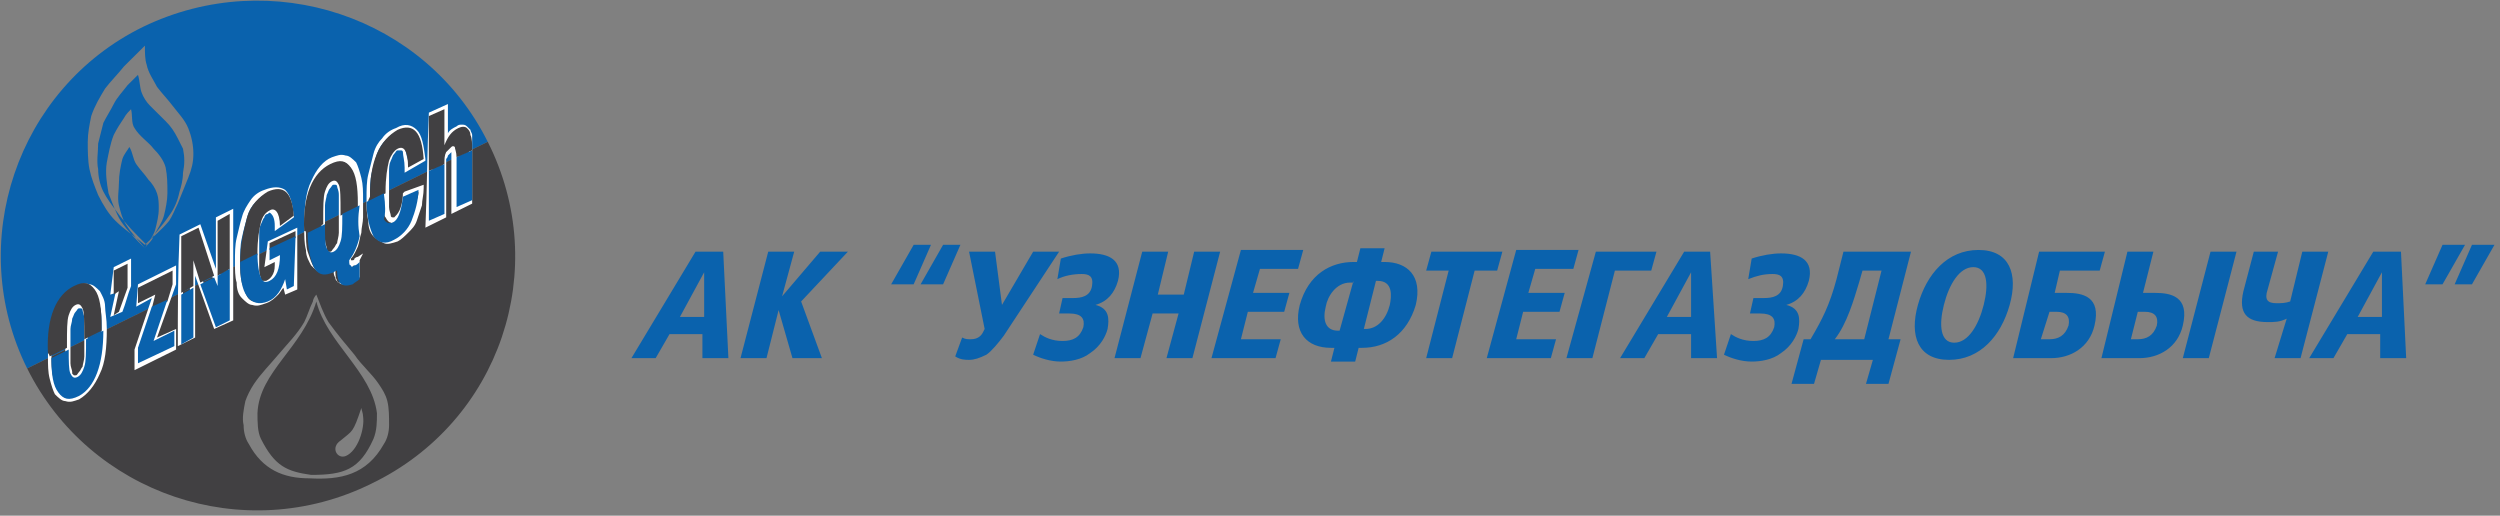 <svg width="223" height="46" viewBox="0 0 223 46" fill="none" xmlns="http://www.w3.org/2000/svg">
<rect x="0" y="0" width="223" height="46" fill="#808080" stroke="none"/>
<path fill-rule="evenodd" clip-rule="evenodd" d="M11.072 5.912C11.689 5.299 12.307 4.686 12.925 4.074C12.925 4.686 12.925 5.299 13.079 5.758C13.234 6.524 13.697 7.137 14.006 7.749C14.469 8.362 14.933 8.822 15.396 9.434C15.859 10.047 16.477 10.659 16.786 11.425C17.095 12.191 17.249 12.957 17.249 13.722C17.249 14.488 17.095 15.101 16.786 15.867C16.477 16.632 16.168 17.398 15.859 18.164C15.55 18.776 15.396 19.236 15.087 19.695C14.469 20.461 13.697 21.073 12.925 21.839C11.998 21.073 11.072 20.461 10.299 19.695C9.682 19.083 9.218 18.317 8.755 17.398C8.446 16.632 8.137 15.867 7.983 15.101C7.828 14.335 7.828 13.416 7.828 12.65C7.828 11.884 7.983 11.119 8.137 10.353C8.446 9.434 8.909 8.668 9.373 7.903C9.836 7.29 10.454 6.677 11.072 5.912ZM11.38 7.596C11.689 7.29 11.998 6.984 12.307 6.677C12.462 7.137 12.462 7.749 12.616 8.209C12.771 8.668 13.079 9.128 13.388 9.434C13.852 9.894 14.315 10.353 14.778 10.812C15.242 11.272 15.55 11.731 15.859 12.344C16.014 12.65 16.168 12.957 16.323 13.263C16.477 14.029 16.477 14.641 16.323 15.407C16.323 16.02 16.168 16.632 16.014 17.092C15.859 17.857 15.55 18.623 15.087 19.236C14.469 20.155 13.697 20.92 13.079 21.839C12.153 20.92 11.226 20.002 10.454 18.93C9.99 18.317 9.527 17.704 9.218 17.092C8.909 16.479 8.755 15.713 8.755 15.101C8.6 14.335 8.755 13.569 8.755 12.803C8.909 12.191 9.064 11.578 9.218 10.966C9.527 10.353 9.836 9.894 10.145 9.281C10.454 8.668 10.917 8.209 11.38 7.596ZM10.917 14.182C11.072 13.722 11.38 13.416 11.535 13.11C11.844 13.569 11.844 14.182 12.153 14.641C12.462 15.101 12.925 15.56 13.234 16.02C13.543 16.326 13.852 16.785 14.006 17.245C14.161 17.704 14.161 18.164 14.161 18.623C14.161 19.236 14.006 19.848 13.852 20.461C13.697 21.074 13.234 21.533 12.925 22.146C12.307 21.38 11.689 20.767 11.226 20.002C10.917 19.542 10.763 18.929 10.608 18.317C10.454 17.704 10.608 16.939 10.608 16.326C10.608 15.56 10.763 14.794 10.917 14.182ZM11.072 10.506C11.226 10.2 11.535 9.894 11.689 9.74C11.844 10.353 11.689 10.966 11.998 11.425C12.462 12.191 13.234 12.65 13.697 13.263C14.161 13.722 14.624 14.335 14.778 14.947C14.933 15.713 14.933 16.479 14.933 17.245C14.933 17.857 14.778 18.623 14.624 19.236C14.469 19.848 14.006 20.461 13.697 21.073C13.543 21.533 13.079 21.839 12.925 22.146C12.153 21.38 11.38 20.614 10.763 19.695C10.299 18.93 9.99 18.011 9.682 17.245C9.527 16.326 9.373 15.407 9.527 14.488C9.682 13.722 9.836 12.803 10.145 12.038C10.454 11.425 10.763 10.966 11.072 10.506ZM43.505 12.65L2.423 32.866C-3.137 21.686 1.496 7.903 12.771 2.389C24.199 -3.124 37.945 1.47 43.505 12.65Z" fill="#0A62AD"/>
<path fill-rule="evenodd" clip-rule="evenodd" d="M28.218 26.893C26.983 31.028 23.122 33.172 22.967 36.847C22.967 37.613 22.967 38.532 23.276 39.145C24.511 41.595 25.593 42.055 27.755 42.361C30.689 42.361 32.079 41.901 33.315 39.145C33.624 38.379 33.624 37.613 33.624 36.847C33.16 33.172 29.145 30.568 28.218 26.893ZM32.388 37.154C32.388 36.847 32.234 36.541 32.234 36.388C31.462 38.685 31.462 38.379 30.38 39.298C29.454 39.911 30.072 40.983 30.844 40.676C31.925 40.217 32.543 38.226 32.388 37.154ZM27.909 26.893C27.6 27.505 27.446 28.118 27.137 28.73C26.519 29.802 25.593 30.721 24.82 31.64C24.048 32.559 23.276 33.325 22.658 34.244C22.349 34.703 22.04 35.316 21.886 35.776C21.731 36.541 21.577 37.307 21.731 37.919C21.731 38.532 21.886 39.145 22.195 39.604C23.43 41.902 25.284 42.667 27.6 42.667C30.38 42.821 32.697 42.361 34.242 39.604C34.55 39.145 34.705 38.532 34.705 37.919C34.705 37.154 34.705 36.388 34.55 35.776C34.396 35.163 34.087 34.703 33.778 34.244C33.16 33.325 32.234 32.559 31.616 31.64C30.844 30.721 30.072 29.802 29.299 28.73C28.836 27.965 28.527 27.046 28.218 26.28C28.064 26.433 27.909 26.739 27.909 26.893ZM43.508 12.649L2.426 32.865C7.986 44.046 21.732 48.793 33.16 43.127C44.589 37.613 49.223 23.983 43.508 12.649Z" fill="#414042"/>
<path fill-rule="evenodd" clip-rule="evenodd" d="M39.954 12.957L39.8 13.263C39.8 13.263 39.8 13.263 39.8 13.11C39.954 12.957 39.954 12.957 40.109 12.957C40.263 12.957 40.418 12.804 40.418 12.804C40.572 12.804 40.726 12.957 40.726 13.11C40.726 13.263 40.727 13.263 40.881 13.416C40.881 13.569 40.881 13.723 40.881 14.029V18.164L41.807 17.704V13.416C41.807 13.11 41.807 12.804 41.807 12.65C41.807 12.344 41.807 12.191 41.807 12.038C41.807 11.885 41.808 11.732 41.653 11.732C41.653 11.579 41.499 11.579 41.499 11.579H41.344C41.19 11.579 41.19 11.579 41.035 11.732C40.726 11.885 40.572 12.038 40.418 12.191C40.109 12.344 39.954 12.65 39.954 12.957ZM39.491 10.047L38.564 10.507V19.389L39.491 18.93V14.641C39.491 14.488 39.491 14.335 39.491 14.182V10.047ZM38.255 10.047L39.954 9.281V11.885C40.109 11.579 40.417 11.425 40.726 11.272C40.881 11.119 41.035 11.119 41.19 11.119C41.344 11.119 41.499 11.119 41.653 11.272C41.808 11.425 41.808 11.425 41.962 11.579C41.962 11.732 42.117 11.885 42.117 12.038C42.117 12.191 42.117 12.344 42.117 12.65C42.117 12.957 42.117 13.11 42.117 13.569V18.164L40.263 19.083V14.182C40.263 14.029 40.263 13.723 40.263 13.723C40.263 13.569 40.263 13.569 40.263 13.569L40.109 13.723L39.954 13.876C39.954 13.876 39.954 14.029 39.8 14.182C39.8 14.335 39.8 14.488 39.8 14.795V19.389L37.946 20.308C38.101 16.785 38.101 13.416 38.255 10.047ZM37.329 17.092L36.556 17.398C36.556 18.011 36.402 18.47 36.248 18.93C36.093 19.389 35.784 19.695 35.475 19.849C35.321 20.002 35.012 20.002 34.858 19.849C34.703 19.849 34.549 19.695 34.394 19.389C34.24 19.236 34.24 18.93 34.24 18.47C34.24 18.011 34.24 17.551 34.24 16.939C34.24 16.326 34.24 15.713 34.24 15.254C34.24 14.795 34.394 14.335 34.394 14.182C34.549 13.876 34.549 13.723 34.703 13.416C34.858 13.263 35.012 13.11 35.166 12.957C35.321 12.957 35.475 12.804 35.475 12.804C35.63 12.804 35.784 12.804 35.784 12.957C35.939 12.957 35.939 13.11 36.093 13.263C36.248 13.569 36.248 13.876 36.402 14.335L37.329 13.876C37.329 12.804 37.02 12.038 36.711 11.732C36.402 11.425 35.939 11.425 35.475 11.732C35.012 11.885 34.703 12.191 34.394 12.497C34.085 12.804 33.776 13.263 33.622 13.723C33.468 14.182 33.313 14.795 33.159 15.407C33.004 16.02 33.004 16.785 33.004 17.551C33.004 18.317 33.004 18.93 33.159 19.389C33.313 19.849 33.468 20.308 33.622 20.614C33.776 20.921 34.085 21.074 34.24 21.074C34.549 21.074 34.858 21.074 35.166 20.921C35.475 20.767 35.784 20.614 35.939 20.308C36.248 20.002 36.402 19.695 36.556 19.236C36.711 18.776 36.865 18.47 37.02 18.011C37.174 17.858 37.329 17.551 37.329 17.092ZM36.093 17.092L37.792 16.479V16.785C37.792 17.398 37.638 17.858 37.638 18.317C37.483 18.776 37.329 19.236 37.174 19.695C37.02 20.155 36.711 20.461 36.402 20.767C36.093 21.074 35.784 21.38 35.475 21.533C35.012 21.686 34.549 21.839 34.24 21.686C33.931 21.533 33.622 21.38 33.313 21.074C33.004 20.767 32.85 20.308 32.85 19.695C32.695 19.083 32.695 18.47 32.695 17.704C32.695 16.939 32.695 16.173 32.85 15.56C33.004 14.948 33.159 14.335 33.313 13.723C33.468 13.11 33.776 12.65 34.085 12.344C34.394 11.885 34.858 11.579 35.321 11.425C36.093 10.966 36.711 11.119 37.174 11.579C37.638 12.038 37.792 12.957 37.946 14.182V14.335L36.093 15.407V14.948C36.093 14.335 35.939 13.876 35.939 13.569C35.939 13.569 35.939 13.416 35.784 13.416C35.784 13.416 35.784 13.416 35.63 13.416H35.475C35.321 13.416 35.321 13.569 35.166 13.723C35.012 13.876 35.012 14.029 34.858 14.335C34.703 14.642 34.703 14.948 34.703 15.407C34.703 15.867 34.703 16.479 34.703 17.092C34.703 17.704 34.703 18.164 34.703 18.47C34.703 18.776 34.858 19.083 34.858 19.236C34.858 19.389 35.012 19.389 35.012 19.389H35.166C35.321 19.236 35.475 19.083 35.63 18.776C35.784 18.47 35.939 17.858 35.939 17.245L36.093 17.092ZM30.688 17.245C30.688 17.704 30.688 18.164 30.688 18.776C30.688 19.389 30.688 20.002 30.688 20.461C30.688 20.921 30.533 21.227 30.533 21.533C30.379 21.839 30.379 21.992 30.224 22.146C30.07 22.299 29.915 22.452 29.761 22.605C29.761 22.605 29.761 22.605 29.606 22.605C29.452 22.605 29.297 22.605 29.143 22.605C28.989 22.605 28.834 22.452 28.834 22.299V22.146C28.834 21.992 28.68 21.686 28.68 21.227C28.68 20.767 28.68 20.308 28.68 19.695C28.68 19.083 28.68 18.47 28.68 18.011C28.68 17.551 28.834 17.245 28.834 16.939C28.834 16.632 28.989 16.479 29.143 16.326C29.297 16.173 29.452 16.02 29.606 15.867C29.761 15.713 30.07 15.713 30.224 15.867C30.379 15.867 30.533 16.173 30.688 16.326C30.533 16.479 30.688 16.785 30.688 17.245ZM30.224 18.93C30.224 18.317 30.224 17.858 30.224 17.398C30.224 16.939 30.07 16.786 30.07 16.632C30.07 16.479 29.915 16.479 29.915 16.479H29.761C29.606 16.479 29.606 16.632 29.452 16.785C29.297 16.939 29.297 17.092 29.143 17.398C29.143 17.551 28.989 18.011 28.989 18.317C28.989 18.776 28.989 19.236 28.989 19.849C28.989 20.461 28.989 20.921 28.989 21.38C28.989 21.686 29.143 21.992 29.143 22.146C29.143 22.146 29.143 22.146 29.143 22.299L29.297 22.452C29.297 22.452 29.297 22.452 29.452 22.452C29.606 22.452 29.606 22.299 29.761 22.146C29.915 21.992 29.915 21.839 30.07 21.686C30.07 21.533 30.224 21.074 30.224 20.767C30.224 20.002 30.224 19.542 30.224 18.93ZM31.614 24.596V23.677C31.614 23.677 31.46 23.677 31.46 23.83C31.305 23.83 31.305 23.983 31.151 23.983C30.996 23.983 30.996 23.983 30.842 23.83C30.688 23.83 30.688 23.677 30.688 23.524C30.688 23.371 30.688 23.371 30.688 23.064C30.842 22.758 31.151 22.452 31.305 22.146C31.46 21.839 31.614 21.38 31.614 21.074C31.769 20.614 31.769 20.155 31.769 19.695C31.769 19.236 31.769 18.776 31.769 18.164C31.769 17.398 31.769 16.785 31.614 16.173C31.46 15.713 31.305 15.254 31.151 14.948C30.996 14.641 30.842 14.488 30.533 14.488C30.224 14.488 29.915 14.488 29.606 14.641C28.834 14.948 28.371 15.713 27.907 16.632C27.444 17.551 27.29 18.93 27.29 20.461C27.29 21.227 27.29 21.993 27.444 22.452C27.599 22.912 27.753 23.371 27.907 23.677C28.062 23.983 28.216 23.983 28.525 24.137C28.68 24.137 28.989 24.137 29.297 23.983H29.452L29.915 23.677V24.137C29.915 24.443 29.915 24.749 30.07 25.055C30.07 25.209 30.224 25.209 30.224 25.209H30.379C30.533 25.209 30.688 25.209 30.842 25.055C30.996 25.055 30.996 24.902 31.151 24.902C31.46 24.749 31.46 24.749 31.614 24.596ZM32.078 23.218V24.749H31.923C31.769 24.902 31.769 24.902 31.614 25.055C31.46 25.209 31.46 25.209 31.305 25.209C31.151 25.362 30.842 25.362 30.688 25.362C30.533 25.362 30.379 25.362 30.224 25.209C30.07 25.055 29.915 25.055 29.915 24.749C29.761 24.596 29.761 24.29 29.761 24.137C29.297 24.29 28.989 24.443 28.68 24.29C28.371 24.29 28.062 23.983 27.753 23.677C27.599 23.371 27.29 22.911 27.29 22.299C27.135 21.686 27.135 21.074 27.135 20.155C27.135 18.47 27.29 17.092 27.753 16.173C28.216 15.101 28.834 14.335 29.606 14.029C30.07 13.876 30.379 13.723 30.842 13.876C31.151 13.876 31.46 14.182 31.769 14.488C31.923 14.795 32.078 15.254 32.232 15.867C32.386 16.479 32.386 17.092 32.386 17.858C32.386 18.47 32.386 18.93 32.386 19.389C32.386 19.849 32.232 20.308 32.232 20.767C32.078 21.227 32.078 21.533 31.923 21.993C31.769 22.299 31.614 22.758 31.305 23.064C31.305 23.218 31.305 23.218 31.305 23.218C31.305 23.218 31.305 23.218 31.46 23.218C31.46 23.218 31.614 23.218 31.614 23.064C31.614 23.064 31.769 22.911 31.923 22.911L32.386 22.605L32.078 23.218ZM26.054 20.921L24.201 21.839V22.911L25.128 22.452V22.758C25.128 23.371 24.973 23.983 24.819 24.29C24.664 24.749 24.355 25.055 24.046 25.209C23.737 25.362 23.583 25.362 23.429 25.362C23.274 25.362 23.12 25.209 22.965 24.902C22.811 24.749 22.811 24.443 22.656 23.983C22.656 23.677 22.656 23.065 22.656 22.605C22.656 21.992 22.656 21.38 22.656 20.921C22.656 20.461 22.811 20.002 22.965 19.695C23.12 19.389 23.12 19.083 23.274 18.93C23.429 18.776 23.583 18.623 23.738 18.47C24.201 18.317 24.51 18.317 24.664 18.776C24.819 18.93 24.973 19.236 24.973 19.695L25.9 19.083C25.745 18.164 25.591 17.551 25.282 17.245C24.973 16.939 24.51 16.939 23.892 17.245C23.429 17.398 23.12 17.704 22.811 18.011C22.502 18.317 22.193 18.776 22.039 19.389C21.884 20.002 21.73 20.461 21.575 21.227C21.421 21.839 21.421 22.605 21.421 23.371C21.421 24.137 21.421 24.596 21.575 25.209C21.73 25.668 21.884 26.128 22.039 26.434C22.193 26.74 22.502 26.893 22.656 26.893C22.965 26.893 23.12 26.893 23.583 26.74C23.892 26.587 24.201 26.281 24.51 25.974C24.819 25.668 24.973 25.209 25.128 24.749L25.436 23.983L25.745 25.515L25.9 25.362L26.054 20.921ZM23.892 21.533L26.517 20.308V25.821L25.436 26.281L25.282 25.668C25.128 25.821 24.973 26.128 24.819 26.281C24.51 26.587 24.201 26.893 23.738 27.046C23.274 27.2 22.965 27.353 22.502 27.2C22.193 27.2 21.884 26.893 21.575 26.587C21.266 26.281 21.112 25.821 21.112 25.209C20.957 24.749 20.957 23.983 20.957 23.371C20.957 22.605 20.957 21.839 21.112 21.227C21.266 20.614 21.421 19.849 21.575 19.389C21.73 18.776 22.039 18.317 22.348 17.858C22.656 17.398 23.12 17.092 23.583 16.939C24.355 16.632 24.973 16.632 25.436 16.939C25.9 17.398 26.054 18.011 26.209 19.236V19.389L24.51 20.614V20.155C24.51 19.542 24.355 19.236 24.201 19.083C24.046 18.93 24.046 18.93 23.892 19.083C23.738 19.083 23.583 19.236 23.583 19.389C23.429 19.542 23.429 19.695 23.274 20.002C23.12 20.308 23.12 20.614 23.12 21.074C23.12 21.533 23.12 21.993 23.12 22.758C23.12 23.371 23.12 23.83 23.12 24.137C23.12 24.443 23.274 24.749 23.274 24.902C23.274 25.055 23.429 25.055 23.429 25.055C23.429 25.055 23.583 25.055 23.738 25.055C24.046 24.902 24.201 24.749 24.355 24.443C24.51 24.137 24.51 23.83 24.51 23.371L23.583 23.83L23.892 21.533ZM17.56 20.767L16.324 21.38V30.262L16.942 29.956V21.839L19.413 28.731L20.34 28.272V19.389L19.722 19.695V26.893L17.56 20.767ZM16.015 20.921L17.869 20.002L19.259 23.983V19.389L20.803 18.623V28.578L19.104 29.344L17.405 24.596V30.109L15.861 30.875C15.861 27.659 15.861 24.443 16.015 20.921ZM15.088 24.443L12.463 25.668V26.587L14.316 25.668L12.309 31.181V32.1L15.088 30.722V29.803L13.081 30.875L15.088 25.209V24.443ZM12.309 25.362L15.706 23.677V25.362L14.007 30.109L15.706 29.344V31.181L12 33.019V31.181L13.544 26.587L12.154 27.353L12.309 25.362ZM11.227 23.83L10.455 24.137V25.668L11.073 25.362L10.61 27.2L11.227 25.362V23.83ZM10.146 23.83L11.691 23.064C11.691 23.83 11.691 24.749 11.691 25.515C11.382 26.281 11.227 27.046 10.918 27.812L9.837 28.272L10.301 26.128L9.837 26.281L10.146 23.83ZM7.83 28.425C7.83 28.884 7.83 29.344 7.83 29.956C7.83 30.569 7.83 31.181 7.83 31.641C7.83 32.1 7.675 32.407 7.675 32.713C7.521 33.019 7.521 33.172 7.366 33.325C7.212 33.479 7.057 33.632 6.903 33.785C6.903 33.785 6.903 33.785 6.748 33.785C6.594 33.785 6.44 33.785 6.285 33.785C6.131 33.785 5.976 33.632 5.976 33.479V33.325C5.976 33.172 5.822 32.866 5.822 32.407C5.822 31.947 5.822 31.488 5.822 30.875C5.822 30.262 5.822 29.65 5.822 29.191C5.822 28.731 5.976 28.425 5.976 28.119C5.976 27.812 6.131 27.659 6.285 27.506C6.44 27.353 6.594 27.2 6.748 27.046C6.903 26.893 7.212 26.893 7.366 27.046C7.521 27.2 7.675 27.353 7.83 27.506C7.83 27.659 7.83 27.965 7.83 28.425ZM7.521 29.956C7.521 29.344 7.521 28.884 7.521 28.425C7.521 28.118 7.366 27.812 7.366 27.659C7.366 27.506 7.212 27.506 7.212 27.506H7.057C6.903 27.506 6.903 27.659 6.748 27.812C6.594 27.965 6.594 28.118 6.44 28.425C6.44 28.731 6.285 29.037 6.285 29.344C6.285 29.803 6.285 30.262 6.285 30.875C6.285 31.488 6.285 31.947 6.285 32.407C6.285 32.713 6.44 33.019 6.44 33.172C6.44 33.172 6.44 33.172 6.44 33.325L6.594 33.479C6.594 33.479 6.594 33.479 6.748 33.479C6.903 33.479 6.903 33.325 7.057 33.172C7.212 33.019 7.212 32.866 7.366 32.713C7.366 32.56 7.521 32.1 7.521 31.794C7.521 31.181 7.521 30.722 7.521 29.956ZM8.447 33.172C8.911 32.254 9.065 30.875 9.065 29.344C9.065 28.578 9.065 27.812 8.911 27.353C8.756 26.893 8.602 26.434 8.447 26.128C8.293 25.821 8.138 25.668 7.83 25.668C7.521 25.668 7.366 25.668 6.903 25.821C6.131 26.128 5.667 26.893 5.204 27.812C4.895 28.731 4.586 30.109 4.586 31.641C4.586 32.407 4.586 33.019 4.741 33.632C4.895 34.091 5.05 34.551 5.204 34.857C5.358 35.163 5.513 35.316 5.822 35.316C6.131 35.316 6.44 35.316 6.748 35.163C7.521 34.704 7.984 34.091 8.447 33.172ZM9.528 29.344C9.528 31.028 9.374 32.407 8.911 33.325C8.447 34.398 7.83 35.163 7.057 35.623C6.594 35.776 6.285 35.929 5.822 35.776C5.513 35.776 5.204 35.47 4.895 35.163C4.741 34.857 4.586 34.398 4.432 33.785C4.277 33.172 4.277 32.56 4.277 31.794C4.277 30.109 4.432 28.731 4.895 27.812C5.358 26.74 5.976 25.974 6.748 25.515C7.212 25.362 7.521 25.209 7.984 25.362C8.293 25.362 8.602 25.668 8.911 25.974C9.065 26.281 9.374 26.74 9.374 27.353C9.374 27.812 9.528 28.425 9.528 29.344Z" fill="white"/>
<path fill-rule="evenodd" clip-rule="evenodd" d="M10.143 24.136L11.379 23.524V25.668L10.607 27.812L10.143 28.118L10.607 25.974L10.143 26.28V24.136ZM38.252 15.254L39.642 14.641C39.642 14.181 39.642 13.875 39.797 13.569C39.951 13.416 40.106 13.263 40.26 13.11C40.415 12.956 40.569 13.11 40.569 13.11C40.569 13.263 40.724 13.569 40.724 14.028L42.114 13.416C42.114 12.803 42.114 12.344 41.959 12.037C41.959 11.731 41.805 11.578 41.65 11.425C41.496 11.272 41.187 11.272 40.878 11.425C40.26 11.731 39.951 12.191 39.642 12.956V9.74L38.252 10.353V15.254ZM32.847 18.01L34.391 17.245V17.091C34.391 15.866 34.546 14.947 34.7 14.335C34.855 13.875 35.164 13.416 35.472 13.263C36.09 12.956 36.399 13.569 36.399 14.947L37.789 14.181C37.635 11.731 36.862 10.965 35.472 11.578C34.7 12.037 34.083 12.65 33.619 13.722C33.156 14.794 33.001 16.019 33.001 17.551C32.847 17.857 32.847 17.857 32.847 18.01ZM27.287 20.767L28.831 20.001V19.695C28.831 18.47 28.831 17.551 28.986 17.091C29.14 16.632 29.295 16.326 29.604 16.172C29.912 16.019 30.067 16.172 30.221 16.479C30.376 16.785 30.376 17.704 30.376 18.929V19.235L31.92 18.47C31.92 18.317 31.92 18.317 31.92 18.163C31.92 16.632 31.766 15.56 31.302 14.947C30.839 14.335 30.376 14.181 29.449 14.641C27.905 15.407 26.978 17.398 27.132 20.614C27.287 20.614 27.287 20.614 27.287 20.767ZM24.044 22.299L26.36 21.227V20.614L24.044 21.686V22.299ZM21.418 23.524L22.962 22.758V22.605C22.962 21.38 23.117 20.461 23.271 19.848C23.426 19.235 23.735 18.929 24.044 18.776C24.507 18.47 24.97 18.929 24.97 20.154L26.206 19.235C26.051 17.091 25.279 16.479 23.889 17.091C23.117 17.551 22.345 18.317 22.036 19.389C21.727 20.614 21.418 21.839 21.418 23.524ZM19.41 24.596L20.491 23.983V19.082L19.41 19.695V24.596ZM16.167 26.127L17.248 25.515V23.218L17.866 25.208L19.101 24.596L17.711 20.308L16.167 21.073V26.127ZM13.541 27.506L14.931 26.893L15.395 25.361V24.136L12.306 25.668V27.046L13.85 26.28L13.541 27.506ZM4.429 31.794L5.973 31.028C5.973 30.875 5.973 30.875 5.973 30.722C5.973 29.497 5.973 28.578 6.128 28.118C6.282 27.659 6.437 27.352 6.746 27.199C7.055 27.046 7.209 27.199 7.363 27.506C7.518 27.812 7.518 28.731 7.518 29.956V30.262L9.062 29.497C9.062 29.343 9.062 29.343 9.062 29.19C9.062 27.506 8.908 26.434 8.445 25.821C7.981 25.208 7.518 25.055 6.591 25.515C5.047 26.28 4.12 28.271 4.275 31.488C4.429 31.641 4.429 31.794 4.429 31.794Z" fill="#414042"/>
<path fill-rule="evenodd" clip-rule="evenodd" d="M9.219 29.495L7.675 30.261C7.675 31.486 7.675 32.252 7.52 32.711C7.366 33.17 7.212 33.477 6.903 33.63C6.594 33.783 6.439 33.63 6.285 33.324C6.13 33.017 6.13 32.252 6.13 31.18L4.586 31.945C4.586 33.477 4.74 34.396 5.204 35.008C5.667 35.621 6.13 35.774 7.057 35.315C8.447 34.549 9.219 32.558 9.219 29.495ZM14.934 26.738L13.544 27.351L12.308 31.026V32.405L15.552 30.873V29.495L13.698 30.414L14.934 26.738ZM17.25 25.666L16.169 26.279V30.72L17.25 30.108V25.666ZM20.494 23.982L19.413 24.594V25.513L19.104 24.747L17.868 25.36L19.258 29.189L20.494 28.576V23.982ZM26.363 21.072L24.046 22.144V23.216L24.973 22.756C24.973 23.982 24.664 24.747 24.046 25.053C23.737 25.207 23.428 25.207 23.274 24.747C23.119 24.441 22.965 23.675 22.965 22.603L21.421 23.369C21.421 24.747 21.575 25.819 22.038 26.432C22.502 27.044 23.119 27.198 23.892 26.891C24.664 26.585 25.127 25.819 25.436 24.9L25.59 25.819L26.208 25.513L26.363 21.072ZM32.077 18.315L30.533 19.081C30.533 20.306 30.533 21.072 30.378 21.531C30.224 21.991 30.069 22.297 29.761 22.45C29.452 22.603 29.297 22.45 29.143 22.144C28.988 21.837 28.988 21.072 28.988 20L27.444 20.765C27.444 22.297 27.753 23.369 28.062 23.982C28.525 24.594 28.988 24.594 29.761 24.288C29.761 24.288 29.915 24.135 30.069 24.135C30.069 25.36 30.533 25.666 31.459 25.36C31.614 25.207 31.923 25.053 32.077 24.9V23.369C31.923 23.522 31.768 23.675 31.614 23.675C31.459 23.828 31.305 23.828 31.305 23.675C31.151 23.675 31.151 23.522 31.151 23.216C31.614 22.603 31.923 21.837 32.077 21.072C31.923 20.153 31.923 19.387 32.077 18.315ZM34.239 17.243L32.695 18.009C32.695 19.387 33.004 20.459 33.313 21.072C33.776 21.684 34.394 21.837 35.166 21.378C35.784 21.072 36.402 20.459 36.711 19.693C37.019 18.927 37.328 17.855 37.328 16.936L35.938 17.549C35.784 18.927 35.475 19.693 35.012 19.846C34.703 20 34.394 19.846 34.239 19.54C34.394 19.081 34.394 18.315 34.239 17.243ZM39.645 14.639L38.255 15.252V19.693L39.645 19.081V14.639ZM42.116 13.414L40.726 14.027V18.468L42.116 17.855V13.414Z" fill="#0A62AD"/>
<path fill-rule="evenodd" clip-rule="evenodd" d="M218.955 25.36H220.5L222.507 21.838H220.5L218.955 25.36ZM216.329 25.36H217.874L219.882 21.838H217.874L216.329 25.36ZM83.043 21.838H81.499L79.491 25.36H81.499L83.043 21.838ZM85.669 21.838H84.124L82.117 25.36H84.124L85.669 21.838ZM212.468 28.27H210.306L212.468 24.288V28.27ZM214.167 22.451H211.696L205.982 31.946H208.144L209.379 29.802H212.314V31.946H214.631L214.167 22.451ZM202.893 31.946H205.209L207.681 22.451H205.364L204.283 26.892C203.819 27.045 203.511 27.045 203.047 27.045C202.275 27.045 201.966 26.739 202.275 25.82L203.202 22.451H201.039L200.113 25.973C199.649 27.964 200.422 28.73 202.275 28.73C202.893 28.73 203.356 28.73 203.974 28.424L202.893 31.946ZM190.692 27.811H191.309C192.236 27.811 192.545 28.27 192.39 29.036C192.082 29.955 191.464 30.261 190.692 30.261H190.074L190.692 27.811ZM187.448 31.946H190.846C192.545 31.946 194.244 31.027 194.707 29.036C195.325 26.433 193.626 26.126 192.236 26.126H191.155L192.082 22.451H189.765L187.448 31.946ZM194.707 31.946H197.024L199.495 22.451H197.178L194.707 31.946ZM182.815 27.811H183.433C184.359 27.811 184.668 28.27 184.514 29.036C184.205 29.955 183.587 30.261 182.815 30.261H182.043L182.815 27.811ZM179.572 31.946H182.969C184.668 31.946 186.367 31.027 186.83 29.036C187.448 26.433 185.749 26.126 184.359 26.126H183.278L183.742 24.135H187.294L187.757 22.451H181.888L179.572 31.946ZM173.394 27.198C173.857 25.36 174.784 23.829 176.019 23.829C177.255 23.829 177.409 25.36 176.946 27.198C176.483 29.036 175.556 30.568 174.32 30.568C173.085 30.568 172.93 29.036 173.394 27.198ZM171.077 27.198C170.305 29.955 171.077 32.099 173.857 32.099C176.637 32.099 178.49 29.955 179.263 27.198C180.035 24.442 179.263 22.297 176.483 22.297C173.703 22.297 171.849 24.442 171.077 27.198ZM167.834 24.135L166.289 30.261H163.664C164.745 28.883 165.363 26.739 165.826 25.207L166.135 24.135H167.834ZM160.884 30.261L159.803 34.243H161.81L162.428 32.099H167.062L166.444 34.243H168.451L169.533 30.261H168.451L170.459 22.451H164.436L163.818 24.901C163.2 27.198 162.583 28.424 161.501 30.261H160.884ZM156.096 27.964H157.023C158.104 27.964 158.413 28.424 158.258 29.189C157.949 30.108 157.331 30.415 156.405 30.415C155.478 30.415 154.86 30.108 154.397 29.802L153.779 31.64C154.397 31.946 155.324 32.252 156.25 32.252C157.023 32.252 158.104 32.099 158.876 31.487C159.803 30.874 160.266 29.955 160.42 29.343C160.575 28.424 160.575 27.505 159.339 27.198C160.42 26.892 161.038 26.126 161.347 25.054C161.81 23.216 160.575 22.604 158.876 22.604C158.104 22.604 157.177 22.757 156.25 23.063L155.941 24.901C156.714 24.595 157.331 24.442 158.104 24.442C158.721 24.442 159.185 24.595 159.03 25.514C158.876 26.433 158.104 26.586 157.331 26.586H156.405L156.096 27.964ZM150.845 28.27H148.682L150.845 24.288V28.27ZM152.544 22.451H150.227L144.512 31.946H146.675L147.91 29.802H150.845V31.946H153.161L152.544 22.451ZM139.725 31.946H142.041L144.049 24.135H147.292L147.756 22.451H142.35L139.725 31.946ZM132.62 31.946H138.335L138.798 30.261H135.246L135.864 27.811H139.107L139.57 26.126H136.327L136.945 23.982H140.342L140.806 22.297H135.246L132.62 31.946ZM127.215 31.946H129.531L131.539 24.135H133.547L134.01 22.451H127.678L127.215 24.135H129.222L127.215 31.946ZM120.728 25.054L119.492 29.496H119.338C118.257 29.496 117.948 28.577 118.257 27.352C118.411 26.433 119.183 25.207 120.419 25.207H120.728V25.054ZM122.736 25.054H122.89C124.28 25.054 124.126 26.433 123.971 27.198C123.662 28.424 122.89 29.343 121.809 29.343H121.655L122.736 25.054ZM121.346 22.144L121.037 23.369H120.728C118.72 23.369 116.712 24.442 115.94 27.198C115.322 29.649 116.558 31.027 118.72 31.027H119.029L118.72 32.252H120.882L121.191 31.027H121.5C123.662 31.027 125.516 29.802 126.288 27.198C126.906 24.595 125.516 23.369 123.508 23.369H123.199L123.508 22.144H121.346ZM108.063 31.946H113.778L114.241 30.261H110.689L111.307 27.811H114.55L115.013 26.126H111.77L112.388 23.982H115.786L116.249 22.297H110.689L108.063 31.946ZM104.048 31.946H106.364L108.836 22.451H106.519L105.592 26.279H103.276L104.202 22.451H101.886L99.414 31.946H101.731L102.812 27.964H105.129L104.048 31.946ZM94.472 27.964H95.399C96.48 27.964 96.789 28.424 96.634 29.189C96.326 30.108 95.708 30.415 94.781 30.415C93.854 30.415 93.237 30.108 92.773 29.802L92.156 31.64C92.773 31.946 93.7 32.252 94.627 32.252C95.399 32.252 96.48 32.099 97.252 31.487C98.179 30.874 98.642 29.955 98.797 29.343C98.951 28.424 98.951 27.505 97.716 27.198C98.797 26.892 99.414 26.126 99.723 25.054C100.187 23.216 98.951 22.604 97.252 22.604C96.48 22.604 95.553 22.757 94.627 23.063L94.318 24.901C94.936 24.595 95.708 24.442 96.48 24.442C97.098 24.442 97.561 24.595 97.407 25.514C97.252 26.433 96.48 26.586 95.708 26.586H94.781L94.472 27.964ZM86.441 22.451L87.831 29.343L87.677 29.649C87.522 29.955 87.213 30.261 86.596 30.261C86.287 30.261 86.132 30.261 85.823 30.108L85.206 31.793C85.669 32.099 86.132 32.099 86.441 32.099C86.904 32.099 87.368 31.946 87.986 31.64C88.449 31.334 89.067 30.568 89.53 29.955L94.472 22.451H92.156L89.376 27.198L88.758 22.451H86.441ZM66.054 31.946H68.371L69.452 27.658L70.688 31.946H73.313L71.46 26.892L75.63 22.451H73.159L69.761 26.433L70.842 22.451H68.525L66.054 31.946ZM62.811 28.27H60.649L62.811 24.288V28.27ZM64.51 22.451H62.039L56.324 31.946H58.486L59.722 29.802H62.656V31.946H64.973L64.51 22.451Z" fill="#0A62AD"/>
</svg>
